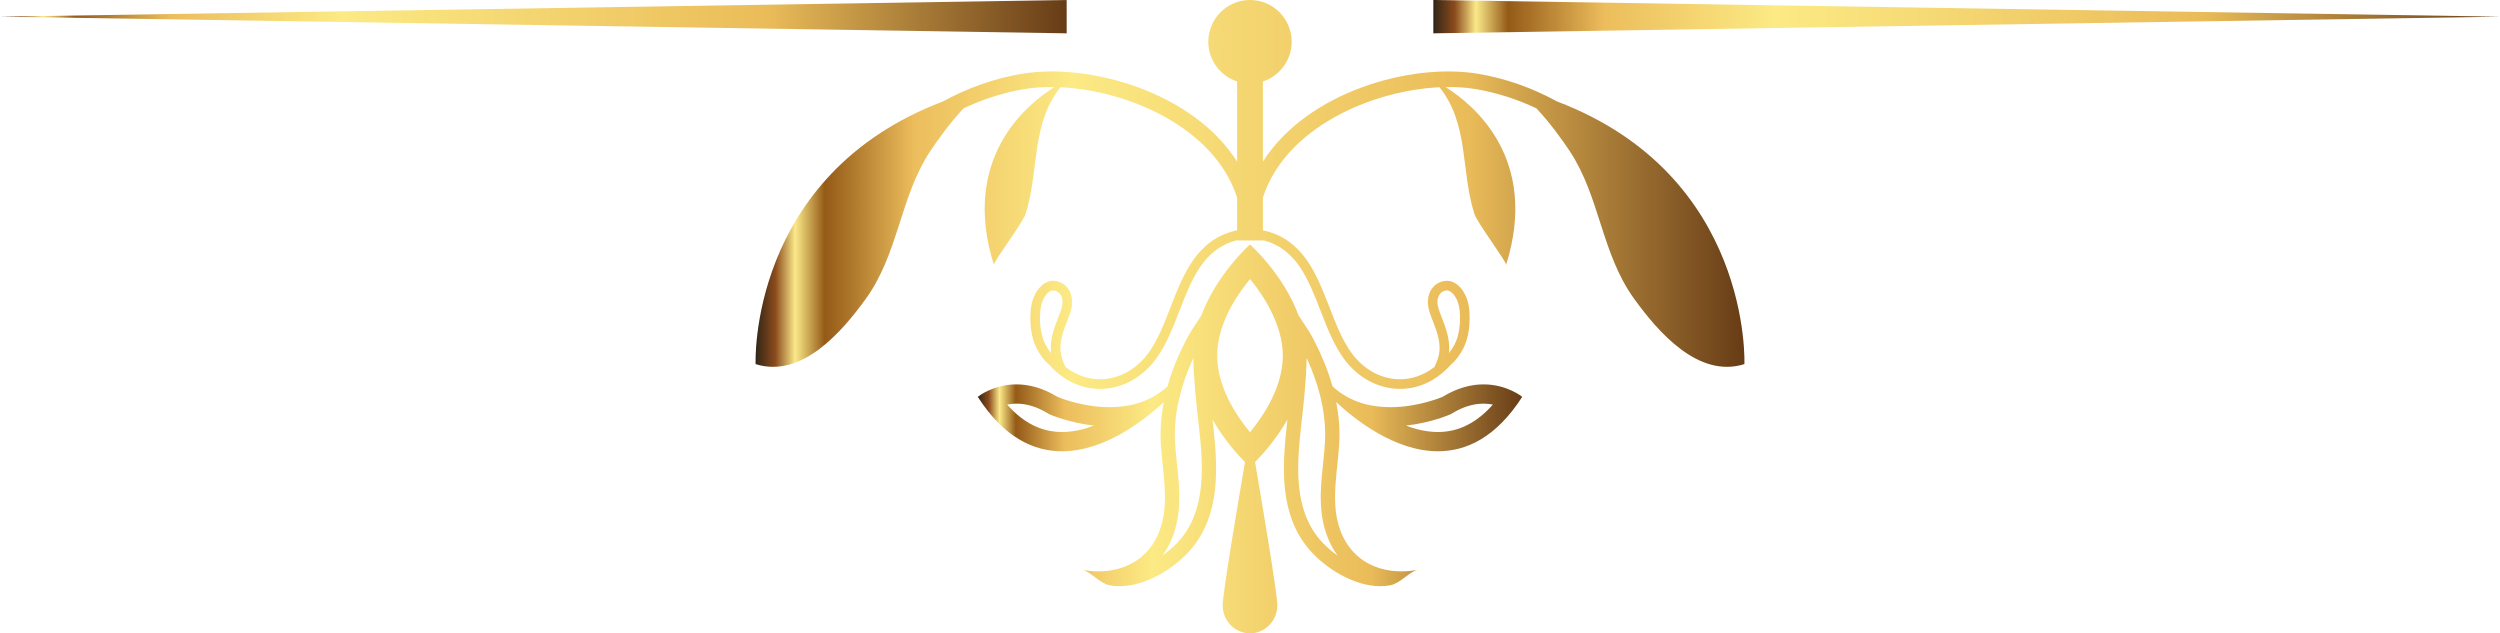 <?xml version="1.0" encoding="UTF-8"?> <svg xmlns="http://www.w3.org/2000/svg" width="225" height="57" viewBox="0 0 225 57" fill="none"><path d="M0 1.5L96 0V3L0 1.5Z" fill="url(#paint0_linear_115_134)"></path><path d="M225 1.5L129 3V0L225 1.5Z" fill="url(#paint1_linear_115_134)"></path><path d="M129.414 38.881C128.432 38.881 127.461 38.655 126.54 38.301C128.741 38.059 130.406 37.345 130.489 37.309L130.596 37.263L130.693 37.202C131.642 36.622 132.591 36.328 133.515 36.328C133.819 36.328 134.101 36.359 134.359 36.411C132.891 38.069 131.26 38.881 129.414 38.881ZM120.388 50.007C119.747 49.555 119.182 49.036 118.748 48.522C116.479 45.817 116.686 42.033 117.099 38.371C117.334 36.28 117.563 34.247 117.597 32.213C118.699 34.615 119.26 36.911 119.265 39.048C119.266 39.915 119.173 40.809 119.073 41.757C118.837 43.989 118.57 46.518 119.717 48.89C119.908 49.29 120.133 49.663 120.388 50.007ZM112.5 38.902C111.232 37.362 109.547 34.795 109.547 32.01C109.547 29.221 111.237 26.649 112.507 25.112C113.856 26.762 115.452 29.351 115.452 32.01C115.452 34.795 113.768 37.362 112.5 38.902ZM106.251 48.522C105.818 49.036 105.251 49.555 104.612 50.007C104.865 49.663 105.091 49.29 105.284 48.89C106.428 46.518 106.163 43.989 105.927 41.757C105.827 40.809 105.733 39.915 105.734 39.048C105.738 36.911 106.298 34.615 107.403 32.212C107.436 34.251 107.667 36.291 107.903 38.389C108.313 42.033 108.521 45.817 106.251 48.522ZM95.585 38.881C93.74 38.881 92.109 38.069 90.641 36.411C90.898 36.359 91.181 36.328 91.484 36.328C92.408 36.328 93.358 36.621 94.306 37.202L94.404 37.263L94.511 37.309C94.593 37.345 96.258 38.059 98.458 38.3C97.537 38.655 96.567 38.881 95.585 38.881ZM133.515 34.594C132.455 34.594 131.202 34.874 129.831 35.715C129.831 35.715 127.687 36.647 125.139 36.647C123.408 36.647 121.489 36.215 119.927 34.772C119.517 33.328 118.939 31.935 118.263 30.622C117.896 29.905 117.374 29.154 116.874 28.392C115.491 24.652 112.5 22 112.5 22C112.5 22 109.506 24.652 108.123 28.392C107.625 29.154 107.104 29.905 106.736 30.622C106.06 31.935 105.482 33.327 105.073 34.772C103.51 36.216 101.591 36.648 99.86 36.647C97.312 36.647 95.17 35.715 95.17 35.715C93.799 34.874 92.544 34.594 91.484 34.594C89.358 34.594 88 35.715 88 35.715C90.347 39.375 93.029 40.614 95.585 40.614C99.461 40.613 103.049 37.768 104.742 36.187C104.559 37.122 104.448 38.077 104.447 39.045C104.44 42.123 105.536 45.387 104.128 48.301C103.079 50.479 101.024 51.423 98.865 51.423C98.373 51.423 97.875 51.374 97.384 51.279C98.14 51.423 98.939 52.487 99.853 52.67C100.156 52.73 100.461 52.758 100.774 52.758C103.143 52.758 105.76 51.132 107.226 49.387C109.837 46.278 109.618 42.102 109.182 38.237C109.166 38.08 109.147 37.921 109.129 37.765C110.16 39.565 111.395 40.93 112.046 41.586C111.336 45.742 110.039 53.46 110.039 54.473C110.039 55.868 111.141 57 112.5 57C113.859 57 114.96 55.868 114.96 54.473C114.96 53.46 113.665 45.739 112.954 41.585C113.606 40.927 114.842 39.562 115.87 37.761C115.852 37.92 115.834 38.078 115.817 38.237C115.381 42.102 115.163 46.278 117.772 49.387C119.239 51.132 121.856 52.758 124.225 52.758C124.538 52.758 124.844 52.73 125.147 52.67C126.061 52.487 126.859 51.423 127.615 51.279C127.124 51.374 126.626 51.423 126.134 51.423C123.975 51.423 121.924 50.479 120.871 48.301C119.463 45.387 120.559 42.123 120.553 39.045C120.553 38.077 120.44 37.122 120.258 36.188C121.952 37.768 125.538 40.614 129.414 40.614C131.969 40.614 134.653 39.375 137 35.715C137 35.715 135.641 34.594 133.515 34.594Z" fill="url(#paint2_linear_115_134)"></path><path d="M129.37 27.101C129.393 26.689 129.619 26.189 130.185 26.141C130.198 26.14 130.211 26.141 130.223 26.141C130.692 26.141 131.28 26.89 131.371 27.968C131.473 29.155 131.31 30.228 130.917 30.991C130.79 31.233 130.645 31.463 130.487 31.669C130.458 31.707 130.43 31.745 130.4 31.778C130.409 31.713 130.415 31.649 130.42 31.584C130.482 30.545 130.164 29.619 129.801 28.684L129.733 28.512C129.537 28.011 129.349 27.535 129.37 27.103V27.101ZM95.199 28.681C94.837 29.616 94.516 30.542 94.582 31.581C94.585 31.647 94.59 31.711 94.599 31.777C94.571 31.742 94.542 31.705 94.512 31.668C94.354 31.46 94.209 31.232 94.084 30.988C93.69 30.225 93.528 29.152 93.628 27.966C93.72 26.887 94.305 26.139 94.776 26.139C94.789 26.139 94.802 26.139 94.814 26.139C95.381 26.187 95.608 26.686 95.629 27.098C95.652 27.53 95.463 28.006 95.267 28.508L95.199 28.681ZM140.135 9.131C137.905 7.911 135.503 7.051 133.008 6.637C127.009 5.64 117.663 8.247 113.662 14.542V7.332C115.165 6.842 116.25 5.429 116.25 3.757C116.25 1.682 114.572 0 112.501 0C110.429 0 108.749 1.682 108.749 3.759C108.749 5.429 109.837 6.842 111.338 7.332V14.542C107.338 8.247 97.991 5.64 91.993 6.637C89.497 7.051 87.095 7.911 84.864 9.131C67.296 15.806 68.004 32.769 68.004 32.769C72.155 34.086 75.801 29.835 77.929 26.885C80.868 22.823 81.003 17.73 83.704 13.631C84.319 12.7 85.477 11.069 86.726 9.75C88.473 8.923 90.318 8.329 92.221 8.013C93.045 7.876 93.95 7.818 94.899 7.836C92.367 9.422 86.449 14.288 89.451 23.842C89.371 23.59 92.046 20.073 92.313 19.227C93.543 15.335 92.775 11.203 95.441 7.851C101.535 8.14 109.296 11.47 111.338 17.778V20.726C107.75 21.492 106.525 24.616 105.344 27.658C104.746 29.203 104.18 30.663 103.321 31.82C102.28 33.223 100.779 34.065 99.206 34.13C98.023 34.181 96.882 33.791 95.903 33.029C95.665 32.557 95.476 32.058 95.445 31.527C95.389 30.644 95.692 29.805 96.006 28.995C96.245 28.374 96.527 27.736 96.491 27.056C96.443 26.143 95.849 25.36 94.888 25.279C94.852 25.271 94.814 25.271 94.776 25.271C93.781 25.271 92.893 26.412 92.767 27.889C92.668 29.045 92.775 30.339 93.317 31.385C93.462 31.662 93.63 31.935 93.826 32.191C94.015 32.44 94.23 32.668 94.467 32.866C95.769 34.313 97.461 35.076 99.243 34.994C101.078 34.918 102.815 33.947 104.016 32.334C104.943 31.083 105.559 29.5 106.151 27.97C107.267 25.09 108.336 22.362 111.338 21.616V21.64H113.662V21.616C116.664 22.363 117.733 25.092 118.849 27.97C119.442 29.5 120.057 31.083 120.984 32.334C122.184 33.947 123.922 34.918 125.756 34.994C127.543 35.076 129.231 34.313 130.532 32.865C130.77 32.668 130.985 32.44 131.174 32.191C131.369 31.935 131.539 31.662 131.683 31.385C132.223 30.339 132.331 29.045 132.234 27.889C132.106 26.412 131.218 25.271 130.223 25.271C130.186 25.271 130.148 25.271 130.113 25.279C129.151 25.36 128.556 26.142 128.509 27.056C128.474 27.736 128.754 28.374 128.995 28.995C129.308 29.805 129.611 30.644 129.555 31.527C129.523 32.058 129.335 32.557 129.096 33.029C128.119 33.791 126.978 34.182 125.793 34.13C124.22 34.065 122.721 33.223 121.678 31.82C120.819 30.663 120.253 29.203 119.653 27.658C118.474 24.616 117.249 21.49 113.662 20.726V17.778C115.703 11.47 123.466 8.14 129.558 7.851C132.225 11.203 131.457 15.335 132.687 19.227C132.953 20.073 135.629 23.59 135.549 23.842C138.551 14.288 132.634 9.422 130.1 7.836C131.051 7.818 131.954 7.876 132.78 8.013C134.681 8.329 136.526 8.923 138.274 9.75C139.522 11.069 140.68 12.7 141.295 13.631C143.996 17.73 144.132 22.823 147.07 26.885C149.199 29.835 152.844 34.086 156.996 32.769C156.996 32.769 157.704 15.806 140.135 9.131Z" fill="url(#paint3_linear_115_134)"></path><defs><linearGradient id="paint0_linear_115_134" x1="1.6792e-06" y1="-1.43051e-05" x2="96" y2="-1.43051e-05" gradientUnits="userSpaceOnUse"><stop stop-color="#302518"></stop><stop offset="0.02" stop-color="#8B4B1C"></stop><stop offset="0.04" stop-color="#FBE989"></stop><stop offset="0.07" stop-color="#945A17"></stop><stop offset="0.16" stop-color="#ECBD5C"></stop><stop offset="0.32" stop-color="#FCEA84"></stop><stop offset="0.72" stop-color="#EABC59"></stop><stop offset="1" stop-color="#673C16"></stop></linearGradient><linearGradient id="paint1_linear_115_134" x1="129" y1="-1.43051e-05" x2="225" y2="-1.43051e-05" gradientUnits="userSpaceOnUse"><stop stop-color="#302518"></stop><stop offset="0.02" stop-color="#8B4B1C"></stop><stop offset="0.04" stop-color="#FBE989"></stop><stop offset="0.07" stop-color="#945A17"></stop><stop offset="0.16" stop-color="#ECBD5C"></stop><stop offset="0.32" stop-color="#FCEA84"></stop><stop offset="0.72" stop-color="#EABC59"></stop><stop offset="1" stop-color="#673C16"></stop></linearGradient><linearGradient id="paint2_linear_115_134" x1="88" y1="22" x2="137" y2="22" gradientUnits="userSpaceOnUse"><stop stop-color="#302518"></stop><stop offset="0.02" stop-color="#8B4B1C"></stop><stop offset="0.04" stop-color="#FBE989"></stop><stop offset="0.07" stop-color="#945A17"></stop><stop offset="0.16" stop-color="#ECBD5C"></stop><stop offset="0.32" stop-color="#FCEA84"></stop><stop offset="0.72" stop-color="#EABC59"></stop><stop offset="1" stop-color="#673C16"></stop></linearGradient><linearGradient id="paint3_linear_115_134" x1="68" y1="3.44217e-05" x2="157" y2="3.44217e-05" gradientUnits="userSpaceOnUse"><stop stop-color="#302518"></stop><stop offset="0.02" stop-color="#8B4B1C"></stop><stop offset="0.04" stop-color="#FBE989"></stop><stop offset="0.07" stop-color="#945A17"></stop><stop offset="0.16" stop-color="#ECBD5C"></stop><stop offset="0.32" stop-color="#FCEA84"></stop><stop offset="0.72" stop-color="#EABC59"></stop><stop offset="1" stop-color="#673C16"></stop></linearGradient></defs></svg> 